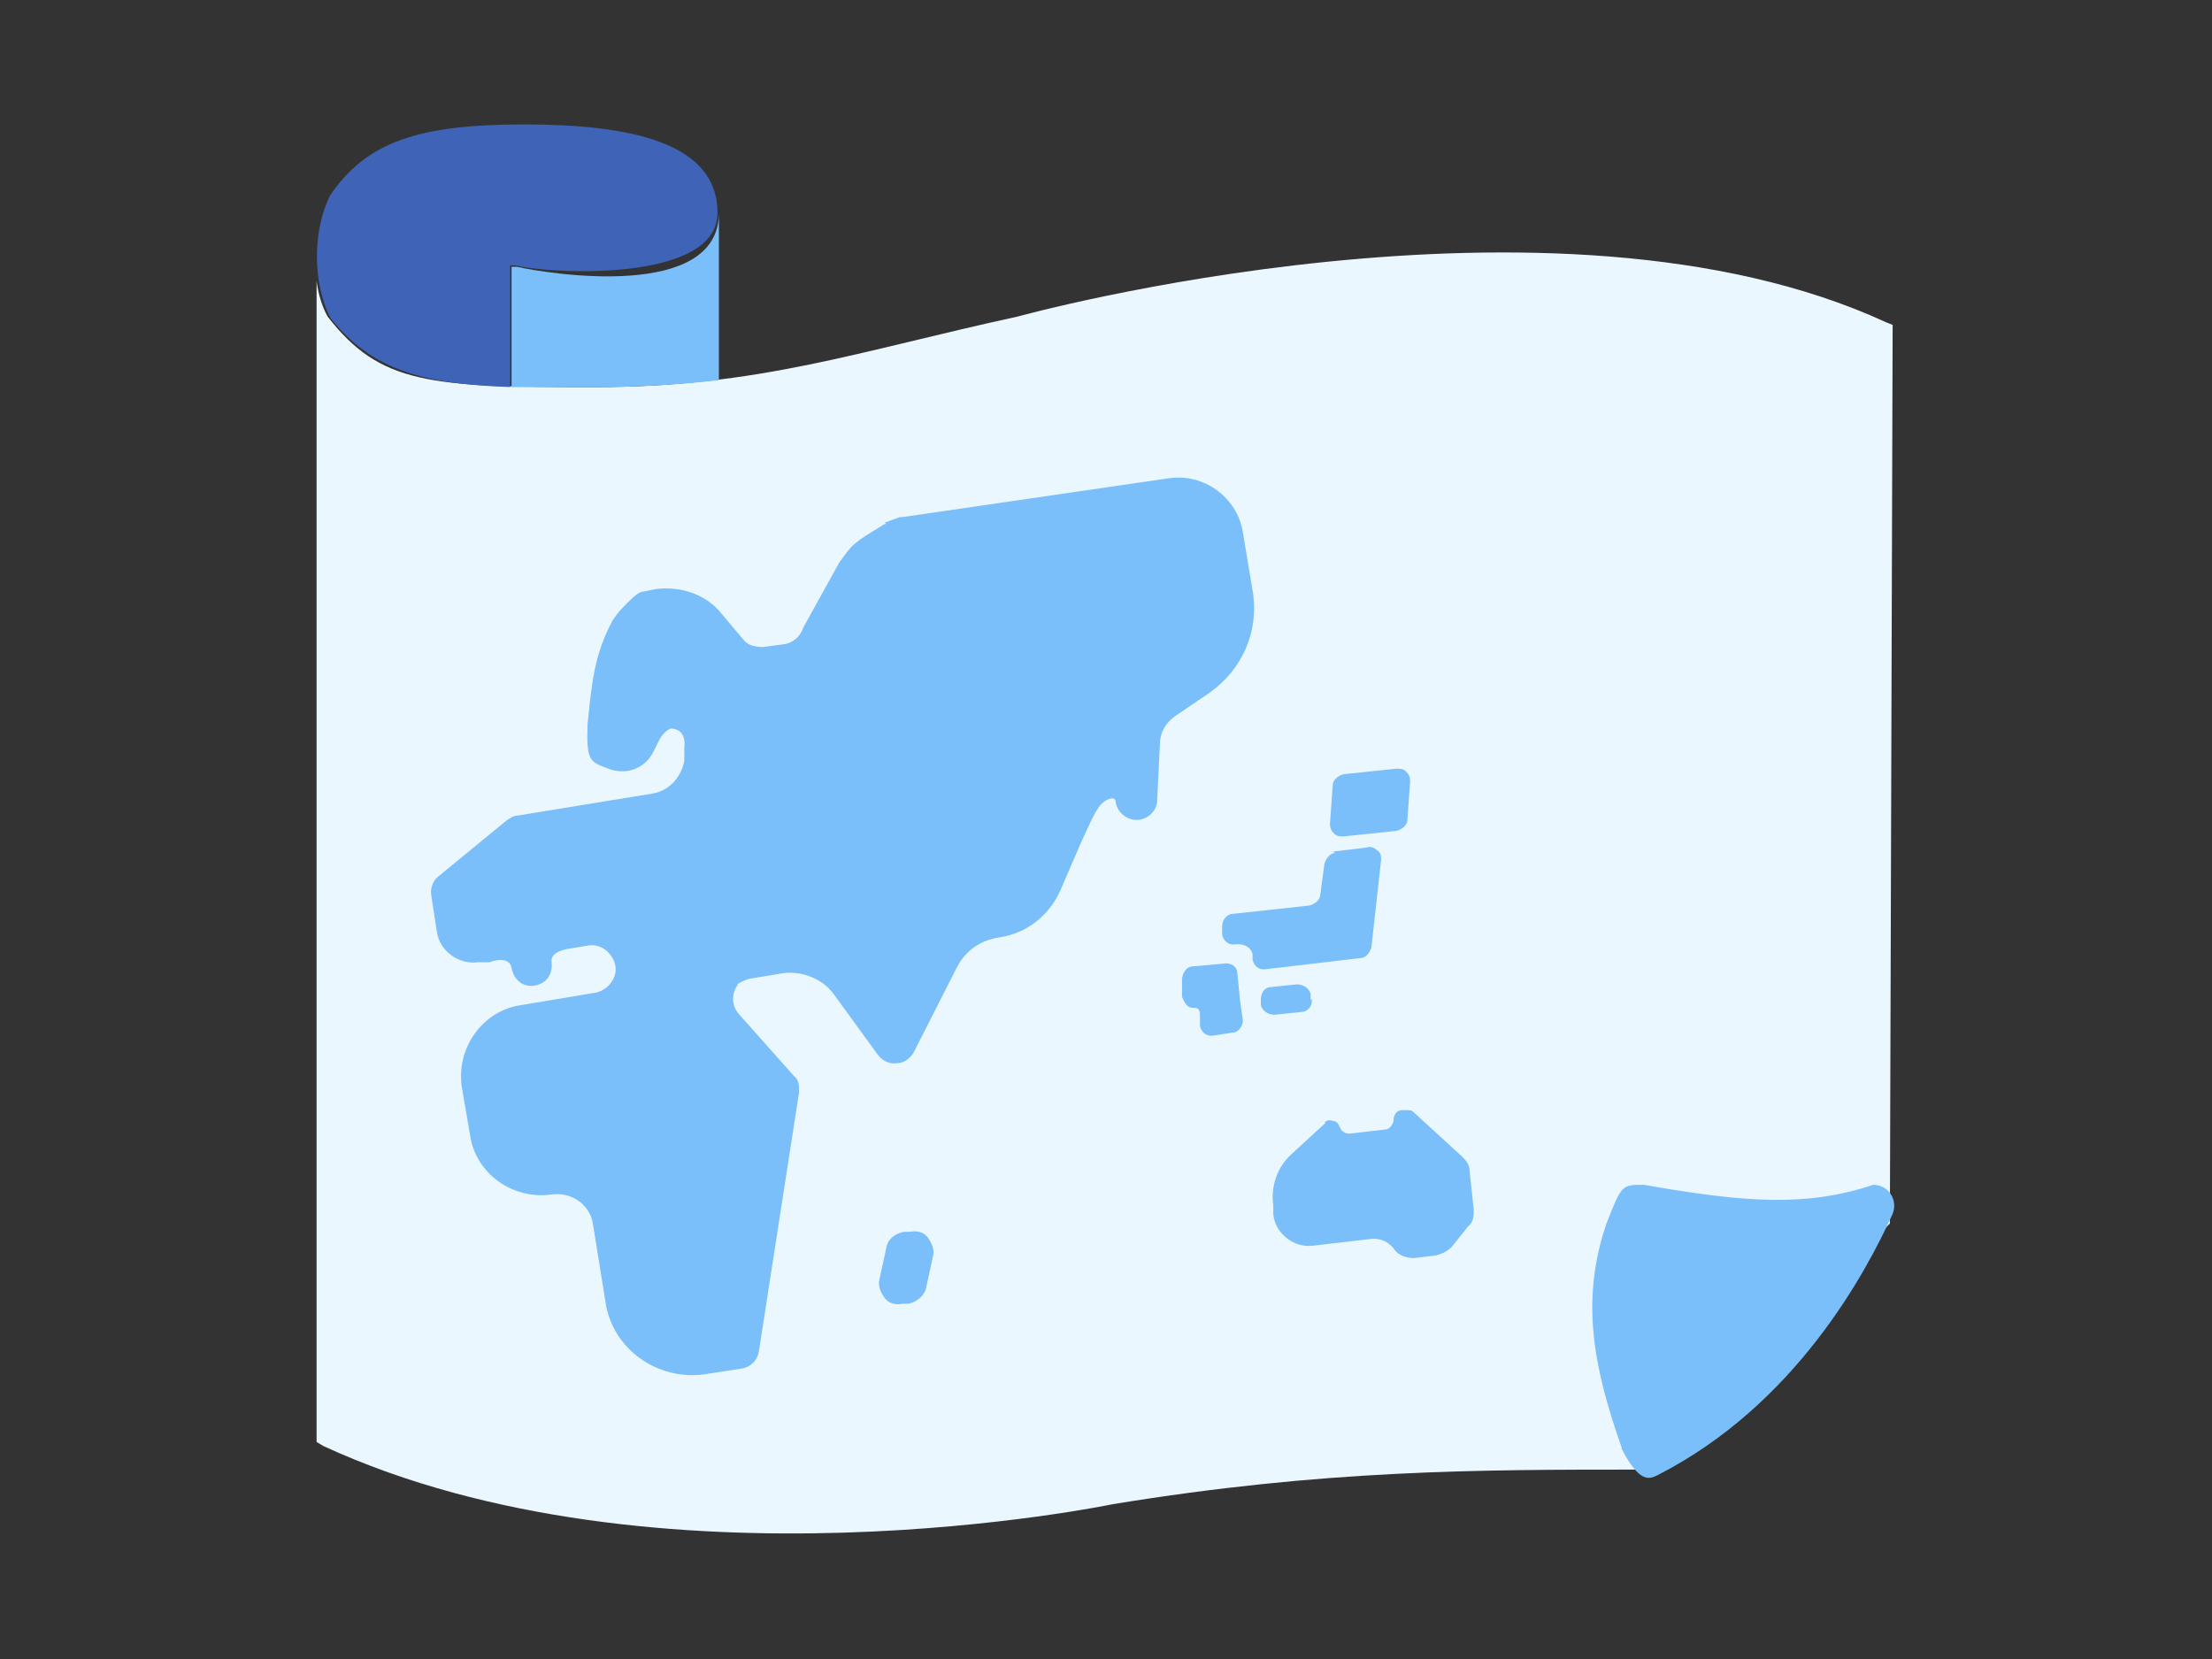 <?xml version="1.0" encoding="UTF-8"?>
<svg id="_レイヤー_1" data-name="レイヤー 1" xmlns="http://www.w3.org/2000/svg" version="1.1" viewBox="0 0 160 120">
  <rect x="0" y="0" width="160" height="120" fill="#333333" stroke="none"/>
  <defs>
    <style>
      .cls-1 {
        fill: #ebf7ff;
      }

      .cls-1, .cls-2, .cls-3 {
        stroke-width: 0px;
      }

      .cls-2 {
        fill: #7abefa;
      }

      .cls-3 {
        fill: #3e63b7;
      }
    </style>
  </defs>
  <path class="cls-1" d="M118.9,106.3l17.6-17.6.2-.2.2-65-.5-.2c-24.1-11.1-62.8-.4-62.8-.4-11.5,2.5-18.7,5.1-30.6,5.1s-15.5-.2-19.3-5.1c-.4-.7-.7-1.7-.8-2.6v84l.5.3c24.1,11.1,57.1,4.2,57.1,4.2,15.3-2.5,26.3-2.5,38.3-2.5"/>
  <path class="cls-3" d="M37,28c-6.3-.2-10.1-1.2-13.1-5-1.3-2.5-1.3-6.4,0-8.9,2.6-3.8,6.3-5.1,14-5.1s14,1.3,14,6.4-12.3,4.4-14.6,3.8h-.4v8.8h0Z"/>
  <path class="cls-2" d="M52,27.5c-2.7.3-5.6.5-8.8.5s-4.3,0-6.2,0v-8.7h.4c2.2.5,14.6,2.5,14.6-3.9v-.5,12.4"/>
  <path class="cls-2" d="M117.3,104.7c-2.2-6.2-2.9-10.9-1.1-16.2,1.1-2.8,1.1-2.8,2.7-2.8,7.4,1.3,11.8,1.6,16.6,0,1.1,0,1.8,1.1,1.4,2.1-1.9,4.2-7,13.8-17,18.9-.6.3-1.3.6-2.6-1.9h0Z"/>
  <path class="cls-2" d="M94.9,72.3c0,.5-.3.9-.8.9l-1.9.2c-.5,0-.9-.3-1-.7v-.4c0-.5.3-.9.7-.9l1.9-.2c.5,0,.9.3,1,.7v.4Z"/>
  <path class="cls-2" d="M86.5,69.9h-.2c-.5,0-.8.5-.8,1v1.2c.2.5.4.8.8.8h.1c.4,0,.4.3.4.8v.5c.1.5.5.8,1,.7l1.3-.2c.5,0,.8-.5.8-.9l-.2-1.4-.2-2c0-.5-.5-.8-1-.7l-2.2.2h0Z"/>
  <path class="cls-2" d="M96.6,61.7c-.4,0-.7.4-.8.8l-.3,2.2c0,.4-.4.7-.8.8l-5.5.6c-.5,0-.8.5-.8.9v.6c.1.5.5.8,1,.7h.2c.5,0,.9.3,1,.7v.4c.1.5.5.8,1,.7l6.8-.8c.4,0,.7-.4.8-.8l.7-6.3c0-.3,0-.5-.3-.7-.2-.2-.5-.3-.7-.2l-2.5.3h0Z"/>
  <path class="cls-2" d="M101.8,59.3c0,.4-.4.7-.8.8l-3.8.4c-.3,0-.5,0-.7-.2-.2-.2-.3-.4-.3-.7l.2-2.8c0-.4.4-.7.8-.8l3.8-.4c.3,0,.5,0,.7.2.2.2.3.4.3.7l-.2,2.8h0Z"/>
  <path class="cls-2" d="M95.8,81.2c.2-.2.4-.2.7-.1.2,0,.4.3.4.5v-.2c0,.3.3.6.7.6l2.6-.3c.3,0,.6-.4.6-.7s.2-.7.6-.7h.3c.2,0,.4,0,.5.1l3.6,3.3c.3.3.5.6.5,1l.3,2.8c0,.4,0,.9-.4,1.2l-1.2,1.5c-.3.3-.7.5-1.1.6l-1.6.2c-.6,0-1.2-.2-1.5-.7-.4-.5-.9-.7-1.5-.7l-4.3.5c-1.4.2-2.8-.9-2.9-2.3v-.6c-.2-1.4.3-2.8,1.3-3.7l2.5-2.3h0Z"/>
  <path class="cls-2" d="M67,93.1c-.1.6-.7,1.1-1.3,1.2h-.4c-.5.1-1,0-1.3-.4-.3-.4-.5-.9-.4-1.3l.5-2.3c.1-.7.7-1.1,1.3-1.2h.4c.5-.1,1,0,1.3.4.3.4.5.9.4,1.3l-.5,2.3h0Z"/>
  <path class="cls-2" d="M64.1,37.9s-.1,0-.1,0c-2.3,1.4-2.3,1.4-3.3,2.8l-2.6,4.7c-.2.6-.7,1.1-1.4,1.2l-1.5.2c-.5,0-1.1-.1-1.4-.5l-1.6-1.9c-1.1-1.4-2.9-2-4.7-1.8l-1,.2c-.4,0-1.1.8-1.5,1.2-.3.3-.5.6-.7.9-1.3,2.4-1.5,4.5-1.8,7.5-.1,2.7.2,2.7,1.5,3.2,1.3.5,2.7,0,3.3-1.3l.4-.8c.3-.6.8-.8.8-.8.8,0,1.1.6,1,1.4v.9c-.2,1.2-1.1,2.2-2.3,2.4l-9.8,1.6c-.3,0-.5.2-.7.3l-5,4.1c-.4.3-.6.9-.5,1.4l.4,2.6c.2,1.4,1.6,2.4,3,2.2h.8c.8-.3,1.5-.2,1.6.4.2,1,.9,1.4,1.7,1.3h-.1c.8-.1,1.4-.7,1.3-1.7-.1-.6.6-.9,1.4-1l1.2-.2c.9-.2,1.8.5,2,1.4.2.9-.5,1.8-1.4,2l-5.4.9c-2.8.4-4.7,3.1-4.3,5.9l.6,3.5c.4,2.8,3.1,4.7,5.9,4.3,1.4-.2,2.8.7,3,2.2l.9,5.6c.5,3.4,3.8,5.7,7.2,5.2l2.6-.4c.7-.1,1.2-.6,1.3-1.3l2.9-18.7c0-.5,0-.9-.4-1.2l-4-4.5c-.5-.6-.5-1.5,0-2.1h-.1c.2-.1.5-.3.9-.4l2.4-.4c1.4-.2,2.9.4,3.7,1.5l3.2,4.4c.3.4.8.7,1.4.6.5,0,1-.4,1.2-.8l3.1-6.1c.6-1.2,1.7-2,3.1-2.2,2-.3,3.6-1.6,4.4-3.4l1.6-3.7c.3-.6.7-1.6,1.1-2.2.4-.7,1.3-1,1.3-.5.1.8.9,1.4,1.7,1.3h0c.7-.1,1.3-.7,1.3-1.4l.2-4.1c0-.8.4-1.5,1.1-2l2.5-1.7c2.4-1.7,3.6-4.5,3.1-7.4l-.7-4.2c-.4-2.5-2.8-4.3-5.4-3.9l-19.2,2.8s-.1,0-.2,0l-1.1.4Z"/>
</svg>